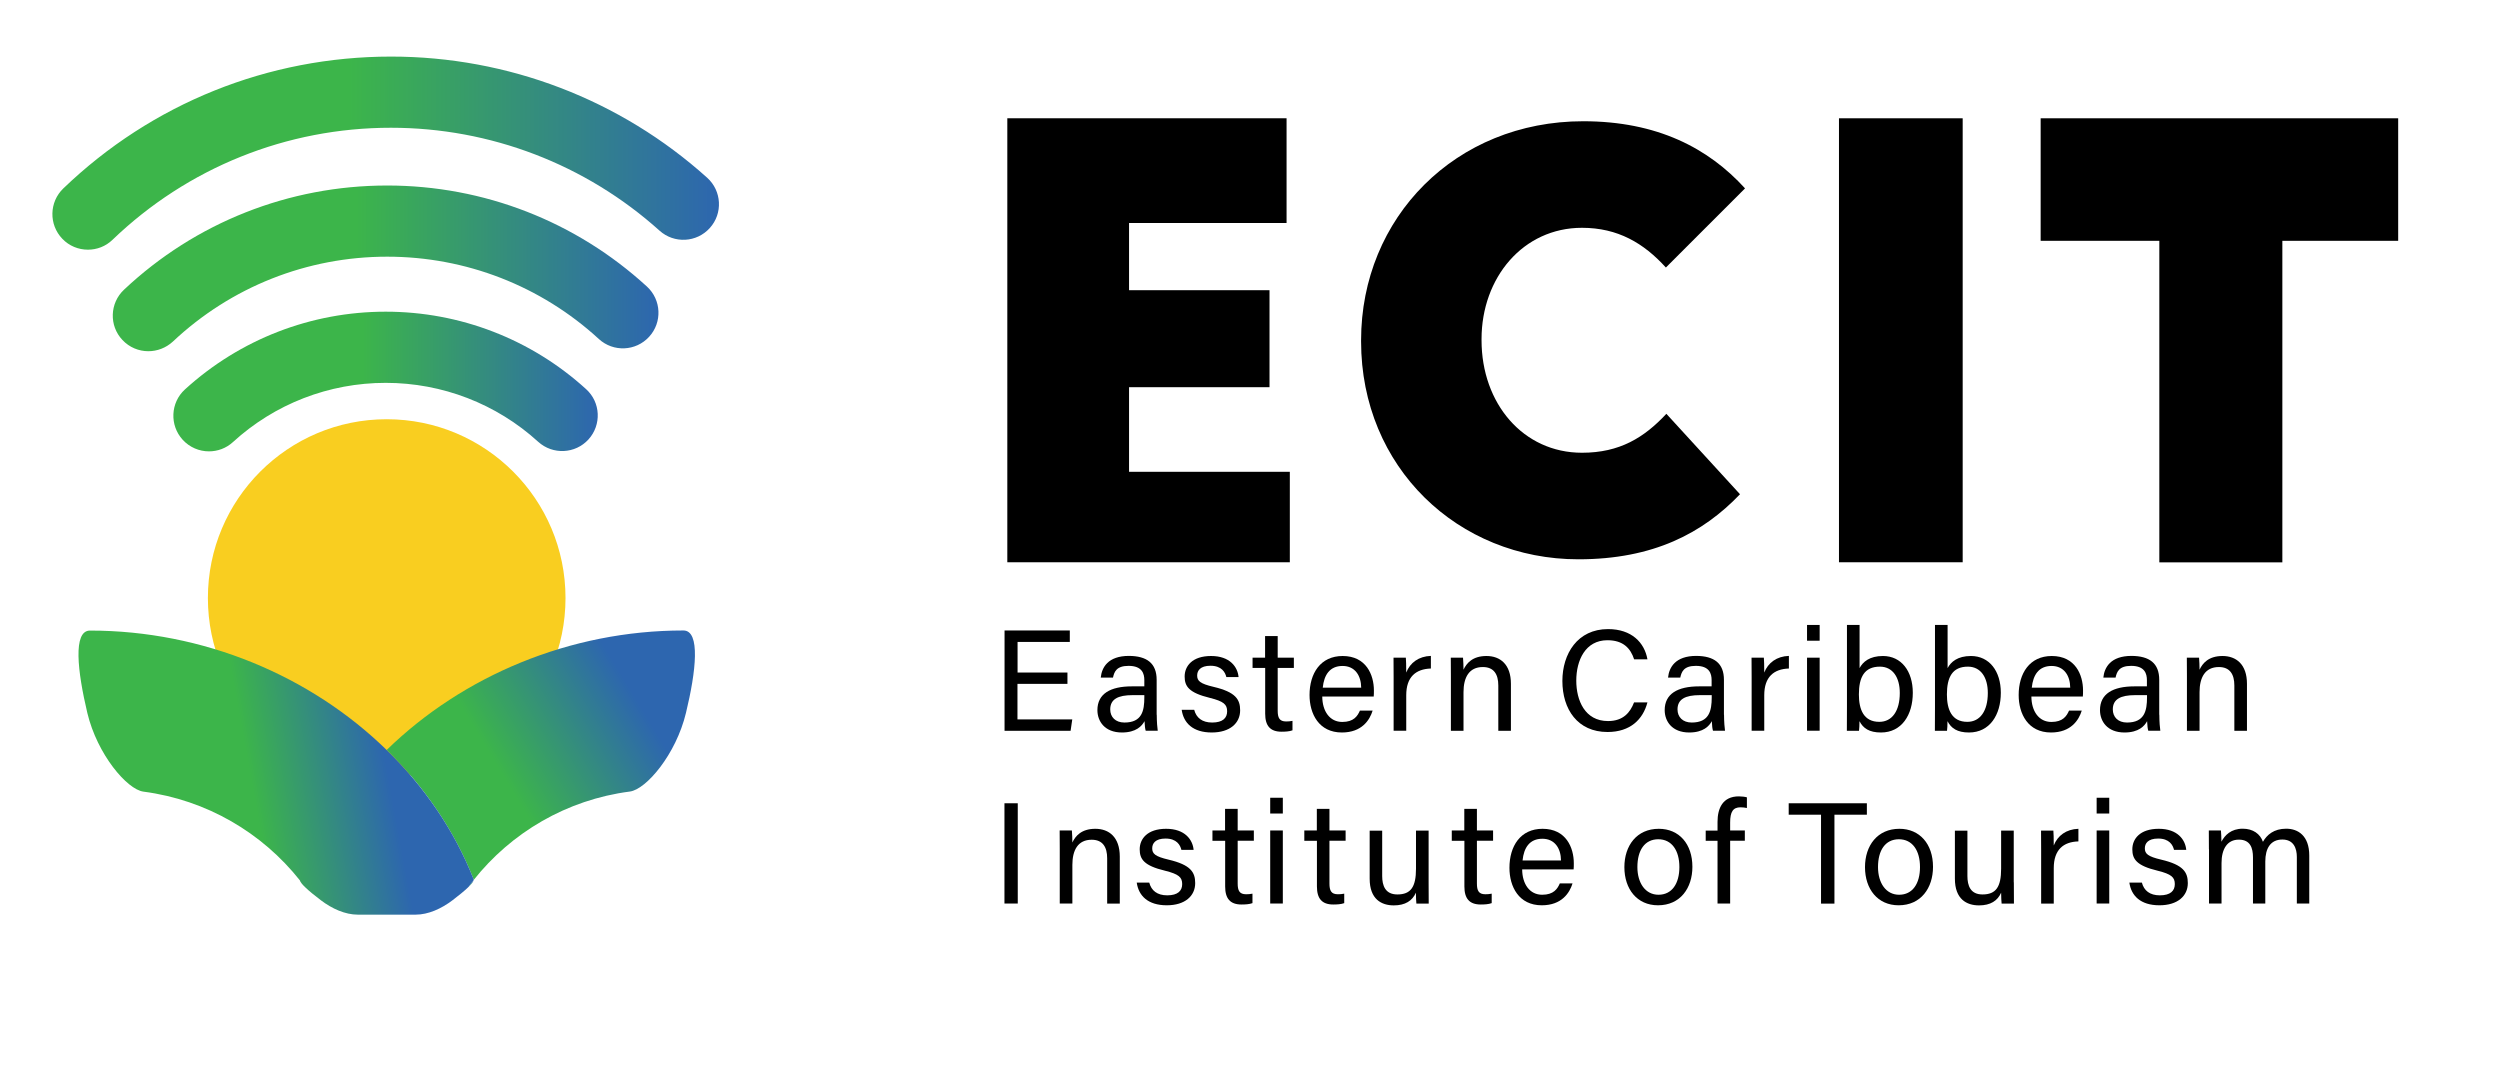 <svg xmlns="http://www.w3.org/2000/svg" xmlns:xlink="http://www.w3.org/1999/xlink" id="Layer_1" x="0px" y="0px" viewBox="0 0 253.62 108.27" style="enable-background:new 0 0 253.62 108.27;" xml:space="preserve"><style type="text/css">	.st0{fill:#F9CE20;}	.st1{fill:url(#SVGID_1_);}	.st2{fill:url(#SVGID_00000183966138592218096320000009073685167499046073_);}	.st3{fill:url(#SVGID_00000088130676571673088780000010082380135551439765_);}	.st4{fill:url(#SVGID_00000106850711016062586860000014345301167589697717_);}	.st5{fill:url(#SVGID_00000162353562101677049160000017104799794413538230_);}	.st6{fill:url(#SVGID_00000154388917881522901350000017040530165934736308_);}</style><g>	<path d="M108.28,69.38h-5.06v3.6h5.56l-0.17,1.16h-6.7V63.96h6.62v1.16h-5.3v3.11h5.06V69.38z"></path>	<path d="M117.35,72.51c0,0.67,0.06,1.4,0.1,1.62h-1.22c-0.06-0.17-0.1-0.52-0.12-0.97c-0.26,0.49-0.85,1.15-2.29,1.15  c-1.75,0-2.49-1.14-2.49-2.27c0-1.65,1.3-2.41,3.5-2.41c0.52,0,0.99,0,1.26,0V69c0-0.65-0.21-1.45-1.6-1.45  c-1.24,0-1.45,0.61-1.58,1.19h-1.24c0.1-1.02,0.73-2.2,2.86-2.2c1.81,0.01,2.81,0.74,2.81,2.43V72.51z M116.1,70.52  c-0.24,0-0.8,0-1.2,0c-1.48,0-2.27,0.41-2.27,1.45c0,0.77,0.53,1.33,1.44,1.33c1.79,0,2.02-1.2,2.02-2.55V70.52z"></path>	<path d="M121.15,72.01c0.21,0.81,0.81,1.29,1.82,1.29c1.09,0,1.52-0.47,1.52-1.14c0-0.69-0.34-1.01-1.75-1.36  c-2.12-0.52-2.56-1.16-2.56-2.17c0-1.05,0.77-2.08,2.68-2.08c1.91,0,2.7,1.11,2.79,2.14h-1.24c-0.11-0.48-0.47-1.15-1.61-1.15  c-1.04,0-1.35,0.5-1.35,0.99c0,0.55,0.3,0.83,1.66,1.15c2.25,0.53,2.7,1.28,2.7,2.38c0,1.3-1.03,2.25-2.88,2.25  c-1.92,0-2.86-0.97-3.05-2.3H121.15z"></path>	<path d="M127.06,66.72h1.28v-2.19h1.28v2.19h1.64v1.04h-1.64v4.34c0,0.72,0.18,1.09,0.85,1.09c0.18,0,0.44-0.01,0.65-0.06v0.96  c-0.32,0.12-0.75,0.14-1.11,0.14c-1.15,0-1.66-0.6-1.66-1.83v-4.64h-1.28V66.72z"></path>	<path d="M134.14,70.66c0.01,1.51,0.77,2.58,2.03,2.58c1.17,0,1.55-0.6,1.79-1.15h1.29c-0.29,0.95-1.09,2.22-3.12,2.22  c-2.33,0-3.28-1.89-3.28-3.8c0-2.2,1.11-3.96,3.36-3.96c2.39,0,3.17,1.92,3.17,3.5c0,0.23,0,0.41-0.02,0.61H134.14z M138.09,69.76  c-0.01-1.22-0.63-2.2-1.89-2.2c-1.3,0-1.88,0.91-2.01,2.2H138.09z"></path>	<path d="M141.38,68.73c0-1.04-0.01-1.62-0.01-2.01h1.25c0.02,0.21,0.04,0.79,0.04,1.51c0.39-1,1.27-1.65,2.5-1.69v1.28  c-1.52,0.05-2.5,0.84-2.5,2.71v3.6h-1.28V68.73z"></path>	<path d="M147.19,68.59c0-0.64,0-1.29-0.01-1.87h1.24c0.03,0.22,0.05,1,0.05,1.22c0.3-0.64,0.9-1.39,2.33-1.39  c1.39,0,2.48,0.85,2.48,2.82v4.77H152v-4.6c0-1.12-0.44-1.87-1.57-1.87c-1.4,0-1.96,1.06-1.96,2.55v3.92h-1.28V68.59z"></path>	<path d="M167.13,71.25c-0.45,1.73-1.74,3.01-4.05,3.01c-3.04,0-4.58-2.31-4.58-5.18c0-2.76,1.54-5.26,4.63-5.26  c2.4,0,3.7,1.37,4,3.07h-1.35c-0.36-1.11-1.1-1.94-2.71-1.94c-2.24,0-3.16,2.04-3.16,4.1c0,2,0.87,4.1,3.22,4.1  c1.57,0,2.26-0.9,2.64-1.89H167.13z"></path>	<path d="M174.9,72.51c0,0.67,0.06,1.4,0.1,1.62h-1.22c-0.06-0.17-0.1-0.52-0.12-0.97c-0.26,0.49-0.85,1.15-2.29,1.15  c-1.75,0-2.49-1.14-2.49-2.27c0-1.65,1.3-2.41,3.5-2.41c0.52,0,0.99,0,1.26,0V69c0-0.65-0.21-1.45-1.6-1.45  c-1.24,0-1.45,0.61-1.58,1.19h-1.24c0.1-1.02,0.73-2.2,2.86-2.2c1.81,0.01,2.81,0.74,2.81,2.43V72.51z M173.65,70.52  c-0.24,0-0.8,0-1.2,0c-1.48,0-2.27,0.41-2.27,1.45c0,0.77,0.53,1.33,1.44,1.33c1.78,0,2.03-1.2,2.03-2.55V70.52z"></path>	<path d="M177.7,68.73c0-1.04-0.01-1.62-0.01-2.01h1.25c0.02,0.21,0.04,0.79,0.04,1.51c0.39-1,1.27-1.65,2.5-1.69v1.28  c-1.52,0.05-2.5,0.84-2.5,2.71v3.6h-1.28V68.73z"></path>	<path d="M183.32,63.4h1.28V65h-1.28V63.4z M183.32,66.72h1.28v7.41h-1.28V66.72z"></path>	<path d="M187.37,63.4h1.28v4.38c0.33-0.63,1.01-1.23,2.37-1.23c1.86,0,3.03,1.53,3.03,3.73c0,2.25-1.13,4.03-3.23,4.03  c-1.19,0-1.81-0.43-2.18-1.15c0,0.38-0.02,0.78-0.05,0.98h-1.23c0.01-0.83,0.01-1.66,0.01-2.49V63.4z M192.73,70.3  c0-1.6-0.73-2.67-2.02-2.67c-1.57,0-2.13,1.06-2.13,2.82c0,1.54,0.49,2.78,2.07,2.78C191.96,73.23,192.73,72.11,192.73,70.3z"></path>	<path d="M196.3,63.4h1.28v4.38c0.33-0.63,1.01-1.23,2.37-1.23c1.86,0,3.03,1.53,3.03,3.73c0,2.25-1.13,4.03-3.23,4.03  c-1.19,0-1.81-0.43-2.18-1.15c0,0.38-0.02,0.78-0.05,0.98h-1.23c0.01-0.83,0.01-1.66,0.01-2.49V63.4z M201.66,70.3  c0-1.6-0.73-2.67-2.02-2.67c-1.57,0-2.13,1.06-2.13,2.82c0,1.54,0.49,2.78,2.07,2.78C200.89,73.23,201.66,72.11,201.66,70.3z"></path>	<path d="M206.08,70.66c0.01,1.51,0.77,2.58,2.03,2.58c1.17,0,1.55-0.6,1.79-1.15h1.29c-0.29,0.95-1.09,2.22-3.12,2.22  c-2.33,0-3.28-1.89-3.28-3.8c0-2.2,1.11-3.96,3.36-3.96c2.39,0,3.17,1.92,3.17,3.5c0,0.23,0,0.41-0.02,0.61H206.08z M210.02,69.76  c-0.01-1.22-0.63-2.2-1.89-2.2c-1.3,0-1.88,0.91-2.01,2.2H210.02z"></path>	<path d="M219.06,72.51c0,0.67,0.06,1.4,0.1,1.62h-1.22c-0.06-0.17-0.1-0.52-0.12-0.97c-0.26,0.49-0.85,1.15-2.29,1.15  c-1.75,0-2.49-1.14-2.49-2.27c0-1.65,1.3-2.41,3.5-2.41c0.52,0,0.99,0,1.26,0V69c0-0.65-0.21-1.45-1.6-1.45  c-1.24,0-1.45,0.61-1.58,1.19h-1.24c0.1-1.02,0.73-2.2,2.86-2.2c1.81,0.01,2.81,0.74,2.81,2.43V72.51z M217.81,70.52  c-0.24,0-0.8,0-1.2,0c-1.48,0-2.27,0.41-2.27,1.45c0,0.77,0.53,1.33,1.44,1.33c1.78,0,2.03-1.2,2.03-2.55V70.52z"></path>	<path d="M221.86,68.59c0-0.64,0-1.29-0.01-1.87h1.24c0.03,0.22,0.05,1,0.05,1.22c0.3-0.64,0.9-1.39,2.33-1.39  c1.39,0,2.48,0.85,2.48,2.82v4.77h-1.28v-4.6c0-1.12-0.44-1.87-1.57-1.87c-1.4,0-1.96,1.06-1.96,2.55v3.92h-1.28V68.59z"></path>	<path d="M103.25,81.49v10.17h-1.35V81.49H103.25z"></path>	<path d="M107.51,86.12c0-0.64,0-1.29-0.01-1.87h1.24c0.03,0.22,0.05,1,0.05,1.22c0.3-0.64,0.9-1.39,2.33-1.39  c1.39,0,2.48,0.85,2.48,2.82v4.77h-1.28v-4.6c0-1.12-0.44-1.88-1.57-1.88c-1.4,0-1.96,1.06-1.96,2.55v3.92h-1.28V86.12z"></path>	<path d="M116.59,89.54c0.21,0.81,0.81,1.29,1.82,1.29c1.09,0,1.52-0.47,1.52-1.14c0-0.69-0.34-1.01-1.75-1.36  c-2.12-0.51-2.56-1.16-2.56-2.17c0-1.05,0.77-2.08,2.68-2.08c1.91,0,2.7,1.11,2.79,2.14h-1.24c-0.11-0.48-0.47-1.15-1.61-1.15  c-1.04,0-1.35,0.5-1.35,0.99c0,0.55,0.3,0.83,1.66,1.15c2.25,0.53,2.7,1.28,2.7,2.38c0,1.3-1.03,2.25-2.88,2.25  c-1.92,0-2.86-0.97-3.05-2.3H116.59z"></path>	<path d="M123,84.25h1.28v-2.19h1.28v2.19h1.64v1.04h-1.64v4.34c0,0.72,0.18,1.09,0.85,1.09c0.18,0,0.44-0.01,0.65-0.06v0.96  c-0.32,0.12-0.75,0.14-1.11,0.14c-1.15,0-1.66-0.6-1.66-1.83V85.3H123V84.25z"></path>	<path d="M128.86,80.93h1.28v1.6h-1.28V80.93z M128.86,84.25h1.28v7.41h-1.28V84.25z"></path>	<path d="M132.31,84.25h1.28v-2.19h1.28v2.19h1.64v1.04h-1.64v4.34c0,0.72,0.18,1.09,0.85,1.09c0.18,0,0.44-0.01,0.65-0.06v0.96  c-0.32,0.12-0.75,0.14-1.11,0.14c-1.15,0-1.66-0.6-1.66-1.83V85.3h-1.28V84.25z"></path>	<path d="M144.93,89.51c0,0.72,0.01,1.72,0.01,2.16h-1.25c-0.03-0.2-0.04-0.65-0.05-1.11c-0.36,0.82-1.08,1.29-2.24,1.29  c-1.25,0-2.45-0.62-2.45-2.71v-4.87h1.27v4.6c0,0.97,0.31,1.87,1.54,1.87c1.36,0,1.89-0.75,1.89-2.61v-3.87h1.28V89.51z"></path>	<path d="M147.27,84.25h1.28v-2.19h1.28v2.19h1.64v1.04h-1.64v4.34c0,0.72,0.18,1.09,0.85,1.09c0.18,0,0.44-0.01,0.65-0.06v0.96  c-0.32,0.12-0.75,0.14-1.11,0.14c-1.15,0-1.66-0.6-1.66-1.83V85.3h-1.28V84.25z"></path>	<path d="M154.42,88.19c0.01,1.51,0.77,2.58,2.03,2.58c1.17,0,1.55-0.6,1.79-1.15h1.29c-0.29,0.95-1.09,2.22-3.12,2.22  c-2.33,0-3.28-1.89-3.28-3.8c0-2.2,1.11-3.96,3.36-3.96c2.39,0,3.17,1.92,3.17,3.5c0,0.23,0,0.42-0.02,0.62H154.42z M158.36,87.29  c-0.01-1.22-0.63-2.2-1.89-2.2c-1.3,0-1.88,0.91-2.01,2.2H158.36z"></path>	<path d="M171.69,87.94c0,2.14-1.22,3.9-3.49,3.9c-2.12,0-3.41-1.64-3.41-3.87c0-2.19,1.26-3.89,3.49-3.89  C170.35,84.08,171.69,85.62,171.69,87.94z M166.11,87.96c0,1.62,0.81,2.81,2.14,2.81c1.36,0,2.12-1.12,2.12-2.81  c0-1.67-0.76-2.82-2.15-2.82C166.84,85.15,166.11,86.27,166.11,87.96z"></path>	<path d="M174.24,91.67V85.3h-1.2v-1.04h1.2v-0.89c0-1.36,0.52-2.58,2.16-2.58c0.27,0,0.64,0.04,0.82,0.1v1.08  c-0.18-0.04-0.45-0.07-0.65-0.07c-0.76,0-1.05,0.46-1.05,1.54v0.81h1.49v1.04h-1.49v6.37H174.24z"></path>	<path d="M184.75,82.65h-3.29v-1.16h7.93v1.16h-3.29v9.02h-1.36V82.65z"></path>	<path d="M196.1,87.94c0,2.14-1.22,3.9-3.49,3.9c-2.12,0-3.41-1.64-3.41-3.87c0-2.19,1.26-3.89,3.49-3.89  C194.75,84.08,196.1,85.62,196.1,87.94z M190.52,87.96c0,1.62,0.81,2.81,2.14,2.81c1.36,0,2.12-1.12,2.12-2.81  c0-1.67-0.76-2.82-2.15-2.82C191.25,85.15,190.52,86.27,190.52,87.96z"></path>	<path d="M204.3,89.51c0,0.72,0.01,1.72,0.01,2.16h-1.25c-0.03-0.2-0.04-0.65-0.05-1.11c-0.36,0.82-1.08,1.29-2.24,1.29  c-1.25,0-2.45-0.62-2.45-2.71v-4.87h1.27v4.6c0,0.97,0.3,1.87,1.53,1.87c1.36,0,1.89-0.75,1.89-2.61v-3.87h1.28V89.51z"></path>	<path d="M207.07,86.27c0-1.04-0.01-1.62-0.01-2.01h1.25c0.02,0.21,0.04,0.79,0.04,1.51c0.39-1,1.27-1.65,2.5-1.69v1.28  c-1.52,0.04-2.5,0.84-2.5,2.71v3.6h-1.28V86.27z"></path>	<path d="M212.7,80.93h1.28v1.6h-1.28V80.93z M212.7,84.25h1.28v7.41h-1.28V84.25z"></path>	<path d="M217.29,89.54c0.21,0.81,0.81,1.29,1.82,1.29c1.09,0,1.52-0.47,1.52-1.14c0-0.69-0.34-1.01-1.75-1.36  c-2.12-0.51-2.56-1.16-2.56-2.17c0-1.05,0.77-2.08,2.68-2.08c1.91,0,2.7,1.11,2.79,2.14h-1.24c-0.11-0.48-0.47-1.15-1.61-1.15  c-1.04,0-1.35,0.5-1.35,0.99c0,0.55,0.3,0.83,1.66,1.15c2.25,0.53,2.7,1.28,2.7,2.38c0,1.3-1.03,2.25-2.88,2.25  c-1.92,0-2.86-0.97-3.05-2.3H217.29z"></path>	<path d="M224.09,86.16c0-0.64,0-1.31-0.01-1.91h1.23c0.02,0.22,0.05,0.77,0.05,1.14c0.34-0.66,0.98-1.32,2.16-1.32  c1.05,0,1.77,0.53,2.05,1.33c0.4-0.7,1.1-1.33,2.36-1.33c1.2,0,2.34,0.71,2.34,2.72v4.87h-1.26v-4.72c0-0.86-0.31-1.77-1.47-1.77  c-1.21,0-1.73,0.91-1.73,2.23v4.26h-1.25v-4.68c0-0.95-0.27-1.8-1.43-1.8c-1.19,0-1.76,0.96-1.76,2.38v4.1h-1.27V86.16z"></path>	<path d="M102.18,12h28.34v10.62h-15.98v6.82h14.25v9.84h-14.25v8.58h16.31v9.18h-28.66V12z"></path>	<path d="M186.56,12h12.55v45.04h-12.55V12z"></path>	<path d="M219.05,24.43h-12.03V12h36.27v12.43h-11.75v32.62h-12.48V24.43z"></path>	<path d="M160.49,45.93c-5.98,0-10.19-5.01-10.19-11.41V34.4c0-6.23,4.21-11.29,10.19-11.29c3.63,0,6.26,1.55,8.51,4.03l8.03-8.03  c-3.72-4.09-8.92-6.81-16.42-6.81c-12.94,0-22.53,9.77-22.53,22.22v0.12c0,12.76,9.83,22.1,22.04,22.1c7.62,0,12.63-2.66,16.4-6.6  l-7.47-8.16C166.8,44.39,164.32,45.93,160.49,45.93z"></path>	<circle class="st0" cx="39.23" cy="60.67" r="18.14"></circle>	<linearGradient id="SVGID_1_" gradientUnits="userSpaceOnUse" x1="17.59" y1="38.703" x2="60.651" y2="38.703">		<stop offset="0.446" style="stop-color:#3CB54A"></stop>		<stop offset="1" style="stop-color:#2D66AF"></stop>	</linearGradient>	<path class="st1" d="M21.2,45.79c-0.98,0-1.96-0.4-2.67-1.18c-1.34-1.47-1.24-3.76,0.23-5.1c5.58-5.09,12.81-7.89,20.37-7.89  c7.54,0,14.76,2.79,20.33,7.86c1.48,1.34,1.58,3.62,0.24,5.1c-1.34,1.47-3.62,1.58-5.1,0.24c-4.24-3.86-9.74-5.98-15.47-5.98  c-5.75,0-11.26,2.13-15.5,6.01C22.94,45.48,22.07,45.79,21.2,45.79z"></path>			<linearGradient id="SVGID_00000163767077790451291830000011522002234353439876_" gradientUnits="userSpaceOnUse" x1="11.443" y1="27.221" x2="66.799" y2="27.221">		<stop offset="0.446" style="stop-color:#3CB54A"></stop>		<stop offset="1" style="stop-color:#2D66AF"></stop>	</linearGradient>	<path style="fill:url(#SVGID_00000163767077790451291830000011522002234353439876_);" d="M15.05,35.63c-0.96,0-1.92-0.38-2.63-1.14  c-1.37-1.45-1.29-3.74,0.16-5.1c7.25-6.82,16.74-10.57,26.7-10.57c9.79,0,19.14,3.64,26.35,10.25c1.47,1.35,1.57,3.63,0.22,5.1  c-1.35,1.47-3.63,1.57-5.1,0.22c-5.87-5.39-13.5-8.35-21.47-8.35c-8.12,0-15.84,3.06-21.75,8.62  C16.83,35.3,15.94,35.63,15.05,35.63z"></path>			<linearGradient id="SVGID_00000153680560655580387680000003028367914958535052_" gradientUnits="userSpaceOnUse" x1="5.305" y1="15.535" x2="72.936" y2="15.535">		<stop offset="0.446" style="stop-color:#3CB54A"></stop>		<stop offset="1" style="stop-color:#2D66AF"></stop>	</linearGradient>	<path style="fill:url(#SVGID_00000153680560655580387680000003028367914958535052_);" d="M8.92,25.33c-0.95,0-1.9-0.37-2.6-1.11  c-1.38-1.44-1.33-3.72,0.1-5.1C15.4,10.49,27.21,5.74,39.67,5.74c11.86,0,23.26,4.36,32.07,12.29c1.48,1.33,1.61,3.62,0.27,5.1  c-1.33,1.48-3.61,1.61-5.1,0.27c-7.49-6.73-17.17-10.44-27.25-10.44c-10.58,0-20.62,4.04-28.25,11.37  C10.72,25,9.82,25.33,8.92,25.33z"></path>			<linearGradient id="SVGID_00000003789142611287515200000006011346724787040400_" gradientUnits="userSpaceOnUse" x1="47.522" y1="89.647" x2="48.042" y2="89.647">		<stop offset="0.446" style="stop-color:#3CB54A"></stop>		<stop offset="1" style="stop-color:#2D66AF"></stop>	</linearGradient>	<path style="fill:url(#SVGID_00000003789142611287515200000006011346724787040400_);" d="M48.04,89.31  c-0.18,0.22-0.35,0.45-0.52,0.68C47.81,89.71,48.01,89.47,48.04,89.31z"></path>			<linearGradient id="SVGID_00000142866757182363756880000012815432246202875318_" gradientUnits="userSpaceOnUse" x1="43.154" y1="82.731" x2="64.087" y2="70.099">		<stop offset="0.36" style="stop-color:#3CB54A"></stop>		<stop offset="1" style="stop-color:#2D66AF"></stop>	</linearGradient>	<path style="fill:url(#SVGID_00000142866757182363756880000012815432246202875318_);" d="M69.33,63.96  c-11.49,0-22.37,4.59-30.1,12.12c3.81,3.72,6.85,8.15,8.81,13.11c0.01,0.03,0,0.07-0.01,0.11c3.82-4.83,9.45-8.17,15.87-9  c1.66-0.22,4.68-3.77,5.69-7.98C70.61,68.11,71.08,63.96,69.33,63.96z"></path>			<linearGradient id="SVGID_00000131343927077518972850000016340589066453731728_" gradientUnits="userSpaceOnUse" x1="14.384" y1="80.475" x2="38.925" y2="75.963">		<stop offset="0.446" style="stop-color:#3CB54A"></stop>		<stop offset="1" style="stop-color:#2D66AF"></stop>	</linearGradient>	<path style="fill:url(#SVGID_00000131343927077518972850000016340589066453731728_);" d="M39.23,76.09  c-7.72-7.54-18.61-12.12-30.1-12.12c-1.75,0-1.27,4.14-0.27,8.36c1.01,4.21,4.03,7.76,5.69,7.98c6.42,0.84,12.05,4.18,15.87,9  c0.04,0.16,0.23,0.4,0.52,0.68c0.41,0.4,0.99,0.87,1.6,1.33c1.14,0.87,2.48,1.47,3.76,1.47c2.16,0,4.76,0,5.86,0  c1.28,0,2.62-0.6,3.76-1.47c0.6-0.46,1.19-0.93,1.6-1.33c0.17-0.23,0.34-0.46,0.52-0.68c0.01-0.04,0.02-0.08,0.01-0.11  C46.09,84.23,43.04,79.8,39.23,76.09z"></path></g></svg>